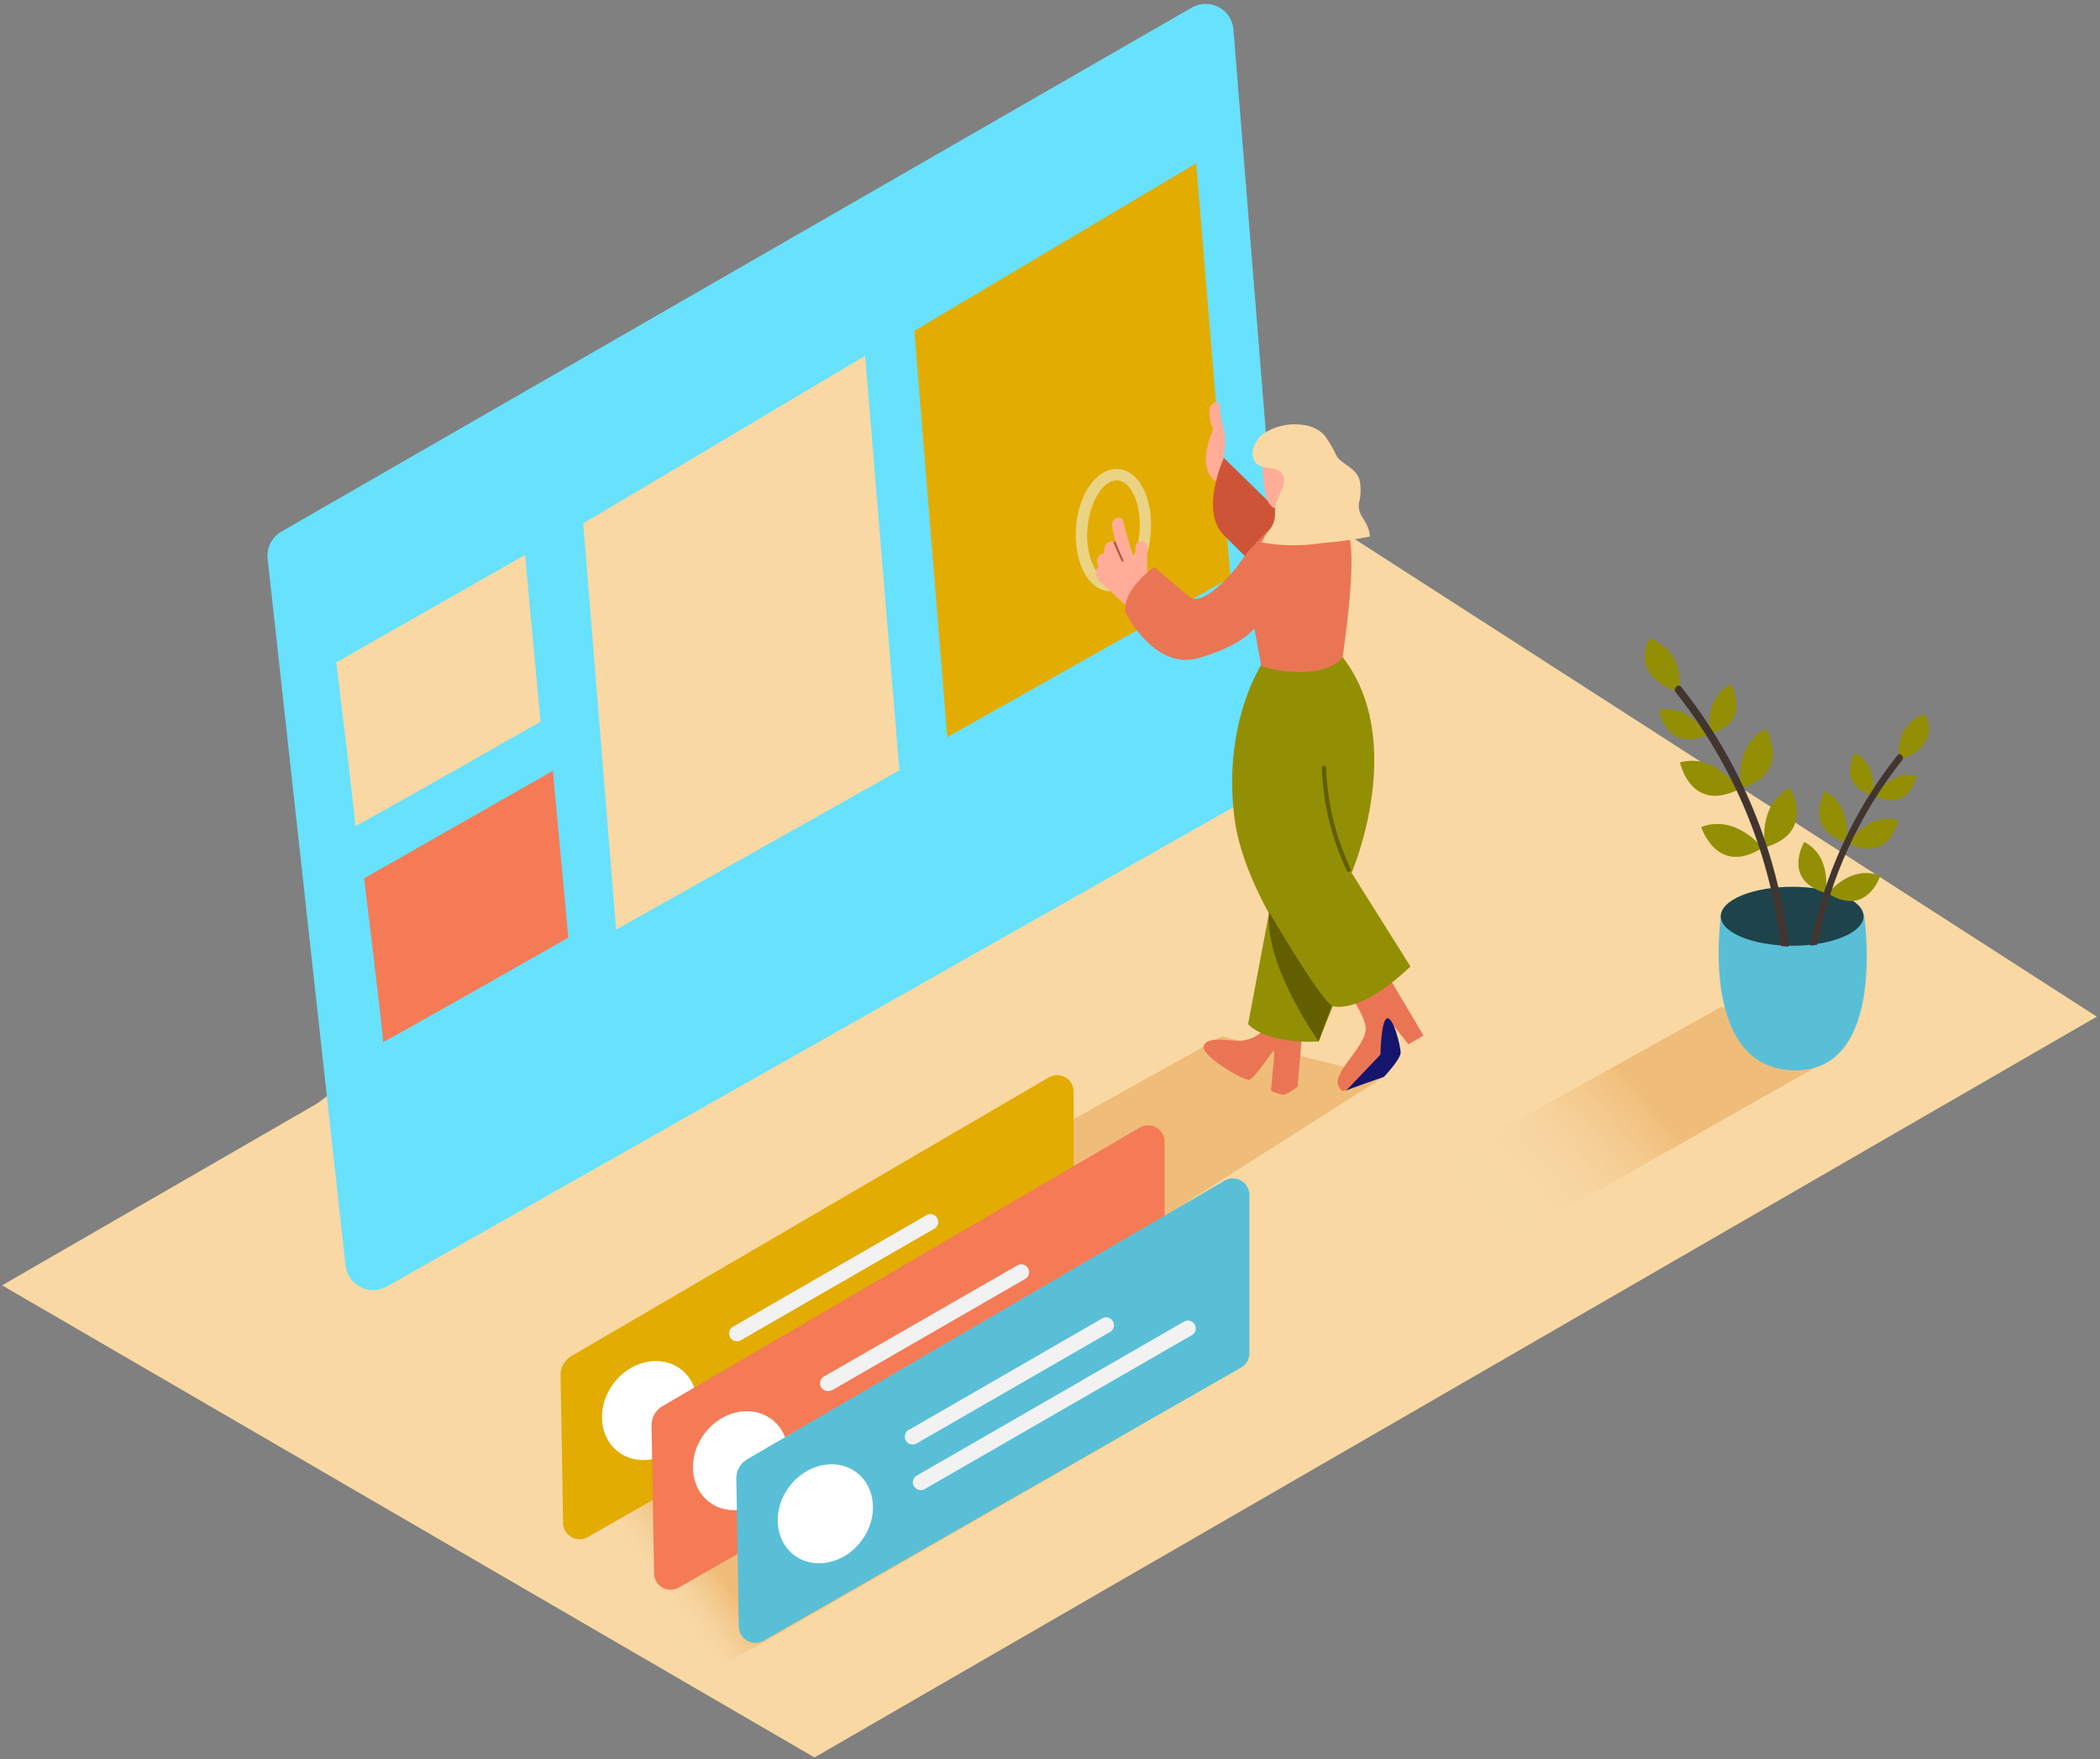 <?xml version="1.0" encoding="UTF-8"?>
<svg width="302px" height="253px" viewBox="0 0 302 253" version="1.1" xmlns="http://www.w3.org/2000/svg" xmlns:xlink="http://www.w3.org/1999/xlink">
    <rect x="0" y="0" width="302" height="253" fill="#808080" stroke="none"/>
    <title>user-interface-isometric</title>
    <defs>
        <linearGradient x1="15.372%" y1="59.681%" x2="28.098%" y2="55.814%" id="linearGradient-1">
            <stop stop-color="#FFFFFF" stop-opacity="0" offset="0%"></stop>
            <stop stop-color="#DC841E" offset="99%"></stop>
        </linearGradient>
        <linearGradient x1="19.168%" y1="60.102%" x2="32.634%" y2="55.065%" id="linearGradient-2">
            <stop stop-color="#FFFFFF" stop-opacity="0" offset="0%"></stop>
            <stop stop-color="#DC841E" offset="99%"></stop>
        </linearGradient>
        <linearGradient x1="21.389%" y1="62.714%" x2="67.688%" y2="41.449%" id="linearGradient-3">
            <stop stop-color="#FFFFFF" stop-opacity="0" offset="0%"></stop>
            <stop stop-color="#DC841E" offset="99%"></stop>
        </linearGradient>
    </defs>
    <g id="页面-1" stroke="none" stroke-width="1" fill="none" fill-rule="evenodd">
        <g id="user-interface-isometric" transform="translate(0.3, 0.557)" fill-rule="nonzero">
            <polyline id="路径" fill="#F9D8A3" points="45.22 158.183 0 184.283 116.83 252.173 301.24 145.643 174.65 64.183"></polyline>
            <polyline id="路径" fill="url(#linearGradient-1)" opacity="0.32" points="198.72 154.293 130.28 197.813 111.81 183.923 175.46 148.473"></polyline>
            <polyline id="路径" fill="url(#linearGradient-2)" opacity="0.32" points="162.67 205.023 99.15 241.533 67.77 224.073 123.83 192.853"></polyline>
            <polyline id="路径" fill="url(#linearGradient-3)" opacity="0.32" points="263.31 151.493 206.26 183.843 191.17 175.453 247.24 144.233"></polyline>
            <path d="M40.16,75.893 L171.08,0.543 C172.27,-0.15 173.732,-0.182 174.951,0.458 C176.17,1.098 176.974,2.32 177.08,3.693 L185.48,108.093 C185.607,109.64 184.828,111.122 183.48,111.893 L55.34,184.443 C54.176,185.105 52.757,185.141 51.561,184.538 C50.364,183.935 49.55,182.773 49.39,181.443 L38.19,79.793 C38.016,78.217 38.789,76.688 40.16,75.893 Z" id="路径" fill="#68E1FD"></path>
            <path d="M81.89,194.443 L150.53,154.383 C151.256,153.956 152.154,153.947 152.889,154.359 C153.623,154.77 154.085,155.541 154.1,156.383 L154.1,179.203 C154.1,180.055 153.641,180.842 152.9,181.263 L84.23,220.483 C83.505,220.899 82.614,220.903 81.886,220.493 C81.158,220.082 80.699,219.319 80.68,218.483 L80.32,197.203 C80.31,196.068 80.909,195.014 81.89,194.443 L81.89,194.443 Z" id="路径" fill="#E2AC00"></path>
            <ellipse id="椭圆形" fill="#FFFFFF" transform="translate(93.116, 202.29) rotate(-53.18) translate(-93.116, -202.29) " cx="93.116" cy="202.29" rx="7.45" ry="6.49"></ellipse>
            <path d="M106.16,192.223 L134.16,176.083 C134.633,175.742 134.769,175.097 134.473,174.594 C134.178,174.091 133.548,173.895 133.02,174.143 L105.02,190.283 C104.547,190.624 104.411,191.269 104.707,191.772 C105.002,192.275 105.632,192.47 106.16,192.223 L106.16,192.223 Z" id="路径" fill="#F2F2F2"></path>
            <path d="M107.32,198.783 L145.92,176.543 C146.393,176.202 146.529,175.557 146.233,175.054 C145.938,174.551 145.308,174.355 144.78,174.603 L106.18,196.843 C105.707,197.184 105.571,197.829 105.867,198.332 C106.162,198.835 106.792,199.03 107.32,198.783 Z" id="路径" fill="#F2F2F2"></path>
            <path d="M94.97,201.653 L163.61,161.593 C164.336,161.166 165.234,161.157 165.969,161.569 C166.703,161.98 167.165,162.751 167.18,163.593 L167.18,186.443 C167.18,187.295 166.721,188.082 165.98,188.503 L97.31,227.743 C96.585,228.159 95.694,228.163 94.966,227.753 C94.238,227.342 93.779,226.579 93.76,225.743 L93.399,204.443 C93.379,203.297 93.979,202.229 94.97,201.653 L94.97,201.653 Z" id="路径" fill="#F47B56"></path>
            <ellipse id="椭圆形" fill="#FFFFFF" transform="translate(106.197, 209.5) rotate(-53.18) translate(-106.197, -209.5) " cx="106.197" cy="209.5" rx="7.45" ry="6.49"></ellipse>
            <path d="M119.23,199.443 L147.23,183.303 C147.703,182.962 147.839,182.317 147.543,181.814 C147.248,181.311 146.618,181.115 146.09,181.363 L118.1,197.443 C117.627,197.784 117.491,198.429 117.787,198.932 C118.082,199.435 118.712,199.63 119.24,199.383 L119.23,199.443 Z" id="路径" fill="#F2F2F2"></path>
            <path d="M120.39,205.993 L158.99,183.753 C159.463,183.412 159.599,182.767 159.303,182.264 C159.008,181.761 158.378,181.565 157.85,181.813 L119.25,204.053 C118.777,204.394 118.641,205.039 118.937,205.542 C119.232,206.045 119.862,206.24 120.39,205.993 L120.39,205.993 Z" id="路径" fill="#F2F2F2"></path>
            <path d="M107.16,209.293 L175.8,169.233 C176.526,168.806 177.424,168.797 178.159,169.209 C178.893,169.62 179.355,170.391 179.37,171.233 L179.37,194.053 C179.37,194.905 178.911,195.692 178.17,196.113 L109.5,235.383 C108.775,235.799 107.884,235.803 107.156,235.393 C106.428,234.982 105.969,234.219 105.95,233.383 L105.59,212.103 C105.561,210.95 106.163,209.873 107.16,209.293 L107.16,209.293 Z" id="路径" fill="#68E1FD"></path>
            <path d="M107.16,209.293 L175.8,169.233 C176.526,168.806 177.424,168.797 178.159,169.209 C178.893,169.62 179.355,170.391 179.37,171.233 L179.37,194.053 C179.37,194.905 178.911,195.692 178.17,196.113 L109.5,235.383 C108.775,235.799 107.884,235.803 107.156,235.393 C106.428,234.982 105.969,234.219 105.95,233.383 L105.59,212.103 C105.561,210.95 106.163,209.873 107.16,209.293 L107.16,209.293 Z" id="路径" fill="#000000" opacity="0.15"></path>
            <ellipse id="椭圆形" fill="#FFFFFF" transform="translate(118.39, 217.135) rotate(-53.18) translate(-118.39, -217.135) " cx="118.39" cy="217.135" rx="7.45" ry="6.49"></ellipse>
            <path d="M131.43,207.073 L159.43,190.933 C159.903,190.592 160.039,189.947 159.743,189.444 C159.448,188.941 158.818,188.745 158.29,188.993 L130.29,205.133 C129.817,205.474 129.681,206.119 129.977,206.622 C130.272,207.125 130.902,207.32 131.43,207.073 Z" id="路径" fill="#F2F2F2"></path>
            <path d="M132.59,213.633 L171.19,191.393 C171.663,191.052 171.799,190.407 171.503,189.904 C171.208,189.401 170.578,189.205 170.05,189.453 L131.45,211.693 C130.977,212.034 130.841,212.679 131.137,213.182 C131.432,213.685 132.062,213.88 132.59,213.633 L132.59,213.633 Z" id="路径" fill="#F2F2F2"></path>
            <polygon id="路径" fill="#E2AC00" points="171.72 22.923 131.19 47.013 135.92 105.443 176.65 82.513"></polygon>
            <polygon id="路径" fill="#F9D8A3" points="124.11 50.613 83.57 74.713 88.3 133.133 129.04 110.213"></polygon>
            <path d="M75.22,79.233 C75.22,79.533 77.43,103.233 77.43,103.233 C77.43,103.233 50.64,118.473 50.78,118.233 C50.92,117.993 48.06,94.703 48.06,94.703 L75.22,79.233 Z" id="路径" fill="#F9D8A3"></path>
            <path d="M79.22,110.283 C79.22,110.583 81.43,134.283 81.43,134.283 C81.43,134.283 54.64,149.523 54.78,149.283 C54.92,149.043 52.06,125.753 52.06,125.753 L79.22,110.283 Z" id="路径" fill="#F47B56"></path>
            <path d="M247.18,131.213 C247.18,131.213 243.95,153.293 257.85,153.363 C271.2,153.433 267.76,130.943 267.76,130.943 C267.76,130.943 258.05,122.503 247.18,131.213 Z" id="路径" fill="#68E1FD"></path>
            <path d="M247.18,131.213 C247.18,131.213 243.95,153.293 257.85,153.363 C271.2,153.433 267.76,130.943 267.76,130.943 C267.76,130.943 258.05,122.503 247.18,131.213 Z" id="路径" fill="#000000" opacity="0.15"></path>
            <ellipse id="椭圆形" fill="#68E1FD" cx="257.43" cy="131.213" rx="10.27" ry="4.24"></ellipse>
            <ellipse id="椭圆形" fill="#000000" opacity="0.7" cx="257.43" cy="131.213" rx="10.27" ry="4.24"></ellipse>
            <path d="M241.26,98.973 C241.26,98.973 234.1,97.253 236.85,91.293 C236.85,91.303 241.77,92.273 241.26,98.973 Z" id="路径" fill="#938F05"></path>
            <path d="M245.61,104.983 C245.61,104.983 244.61,99.893 248.61,97.833 C248.6,97.843 251.8,103.173 245.61,104.983 Z" id="路径" fill="#938F05"></path>
            <path d="M250.08,112.793 C250.08,112.793 248.89,106.703 253.65,104.243 C253.65,104.243 257.47,110.623 250.08,112.793 Z" id="路径" fill="#938F05"></path>
            <path d="M253.54,121.293 C253.54,121.293 252.35,115.203 257.11,112.743 C257.11,112.743 260.93,119.133 253.54,121.293 Z" id="路径" fill="#938F05"></path>
            <path d="M245.18,105.123 C245.18,105.123 242.65,100.593 238.29,101.593 C238.29,101.593 239.29,107.723 245.18,105.123 Z" id="路径" fill="#938F05"></path>
            <path d="M249.7,112.983 C249.7,112.983 246.47,107.683 241.3,109.083 C241.3,109.073 242.78,116.373 249.7,112.983 Z" id="路径" fill="#938F05"></path>
            <path d="M253.14,121.373 C253.14,121.373 249.34,116.463 244.36,118.373 C244.36,118.443 246.63,125.503 253.14,121.373 Z" id="路径" fill="#938F05"></path>
            <path d="M255.82,135.513 L255.92,135.513 C256.255,135.506 256.59,135.533 256.92,135.593 C256.923,135.56 256.923,135.526 256.92,135.493 C255.354,121.871 250.006,108.961 241.48,98.223 C241.03,97.663 240.25,98.453 240.69,99.013 C249.02,109.514 254.256,122.13 255.81,135.443 L255.82,135.513 Z" id="路径" fill="#42352F"></path>
            <path d="M272.77,108.703 C272.77,108.703 278.91,107.233 276.55,102.113 C276.55,102.113 272.32,102.953 272.77,108.703 Z" id="路径" fill="#938F05"></path>
            <path d="M269.03,113.853 C269.03,113.853 269.88,109.483 266.47,107.723 C266.47,107.723 263.7,112.303 269.03,113.853 Z" id="路径" fill="#938F05"></path>
            <path d="M265.2,120.553 C265.2,120.553 266.2,115.323 262.14,113.223 C262.14,113.223 258.86,118.693 265.2,120.553 Z" id="路径" fill="#938F05"></path>
            <path d="M262.23,127.853 C262.23,127.853 263.23,122.623 259.17,120.523 C259.17,120.513 255.89,125.993 262.23,127.853 Z" id="路径" fill="#938F05"></path>
            <path d="M269.4,113.973 C269.4,113.973 271.57,110.083 275.31,110.973 C275.31,110.943 274.46,116.203 269.4,113.973 Z" id="路径" fill="#938F05"></path>
            <path d="M265.52,120.713 C265.52,120.713 268.29,116.173 272.73,117.363 C272.7,117.363 271.46,123.623 265.52,120.713 Z" id="路径" fill="#938F05"></path>
            <path d="M262.57,127.913 C262.57,127.913 265.83,123.703 270.1,125.383 C270.11,125.383 268.16,131.443 262.57,127.913 Z" id="路径" fill="#938F05"></path>
            <path d="M272.57,108.053 C266.237,116.034 261.934,125.433 260.03,135.443 C260.35,135.393 260.69,135.343 261.03,135.313 C262.923,125.605 267.117,116.494 273.26,108.743 C273.63,108.253 272.95,107.573 272.57,108.053 Z" id="路径" fill="#42352F"></path>
            <path d="M175.7,65.293 C175.7,65.293 176.11,62.483 175.7,61.393 C175.36,60.048 175.139,58.676 175.04,57.293 C174.484,57.166 173.921,57.469 173.72,58.003 C173.33,58.953 174.14,61.273 174.14,61.273 C174.14,61.273 171.81,66.113 174.14,68.323 C176.47,70.533 175.7,65.293 175.7,65.293 Z" id="路径" fill="#FFAC99"></path>
            <path d="M191.21,80.443 L175.7,65.293 C175.7,65.293 172.19,72.913 175.7,76.403 L189.91,90.543" id="路径" fill="#CE5438"></path>
            <path d="M194.1,142.933 C194.1,142.933 196.24,145.933 196.1,147.633 C195.96,149.333 193.2,152.293 192.58,153.533 C191.96,154.773 191.8,155.313 192.58,156.223 C193.36,157.133 200.03,151.313 200.18,150.383 C200.33,149.453 199.25,145.883 199.25,145.883 L202.25,149.623 L204.41,148.353 L199.84,140.653" id="路径" fill="#EA7554"></path>
            <path d="M193.26,156.303 C193.44,156.123 198.72,154.303 198.72,154.303 C198.72,154.303 201.2,151.723 201.13,150.733 C201.06,149.743 200.13,145.843 199.22,145.883 C198.31,145.923 198.22,151.103 198.22,151.103 L193.26,156.303 Z" id="路径" fill="#15156D"></path>
            <path d="M186.98,147.843 L186.3,155.743 C186.3,155.743 184.59,156.993 184.17,156.883 C183.75,156.773 182.5,156.453 182.48,156.253 C182.46,156.053 183.08,150.663 182.91,150.533 C182.74,150.403 180.12,154.643 179.3,154.733 C178.48,154.823 172.21,151.183 172.82,149.793 C173.43,148.403 176.45,149.133 177.94,149.123 C180.048,149.026 181.893,147.674 182.62,145.693" id="路径" fill="#EA7554"></path>
            <path d="M183.01,126.443 L179.19,146.703 C179.19,146.703 181.4,149.593 189.3,149.223 L195.18,134.853" id="路径" fill="#938F05"></path>
            <path d="M181.32,94.653 C181.32,94.653 175.43,103.253 177.24,117.183 C178.85,129.533 191.18,144.073 191.18,144.073 C191.18,144.073 194.87,145.703 202.54,138.433 L194.07,124.963 C194.07,124.963 202.33,105.833 192.58,93.683" id="路径" fill="#938F05"></path>
            <g id="编组" opacity="0.55" transform="translate(154.406, 66.881)" fill="#F2F2F2">
                <path d="M4.674,17.562 C1.674,17.312 -0.326,13.252 0.044,8.332 C0.414,3.412 3.144,-0.238 6.154,0.012 C9.164,0.262 11.154,4.322 10.784,9.242 C10.414,14.162 7.684,17.802 4.674,17.562 Z M6.024,1.652 C4.024,1.482 2.024,4.652 1.684,8.472 C1.344,12.292 2.794,15.752 4.824,15.922 C6.854,16.092 8.824,12.922 9.164,9.102 C9.504,5.282 8.044,1.812 6.024,1.642 L6.024,1.652 Z" id="形状"></path>
            </g>
            <path d="M164.7,78.143 C164.7,77.668 164.315,77.283 163.84,77.283 C163.365,77.283 162.98,77.668 162.98,78.143 C162.98,78.723 162.98,79.303 162.98,79.883 L162.79,79.503 C162.116,77.893 161.613,76.217 161.29,74.503 C161.08,73.393 159.49,73.893 159.63,74.963 C159.743,75.798 159.917,76.623 160.15,77.433 L159.98,77.363 C159.683,77.268 159.36,77.3 159.087,77.451 C158.814,77.603 158.616,77.86 158.54,78.163 C158.471,78.428 158.471,78.707 158.54,78.973 L158.41,78.973 C157.999,79.07 157.665,79.368 157.521,79.765 C157.378,80.163 157.445,80.606 157.7,80.943 C157.488,81.11 157.343,81.348 157.29,81.613 C157.218,82.237 157.504,82.849 158.03,83.193 C158.62,83.683 159.27,84.323 159.81,84.853 C160.52,85.543 161.32,86.233 161.99,86.783 C162.66,87.333 163.75,85.503 163.76,84.893 C164.004,84.96 164.266,84.907 164.464,84.748 C164.662,84.59 164.772,84.346 164.76,84.093 C164.673,82.113 164.653,80.129 164.7,78.143 Z" id="路径" fill="#FFAC99"></path>
            <path d="M161.26,79.983 C160.853,79.136 160.48,78.276 160.14,77.403 C160.07,77.223 159.77,77.303 159.84,77.483 C160.193,78.383 160.58,79.266 161,80.133 C161.08,80.313 161.35,80.163 161.26,79.983 Z" id="路径" fill="#AF594A"></path>
            <path d="M182.21,75.653 C180.726,76.975 179.385,78.45 178.21,80.053 C177.1,81.853 172.64,86.773 170.8,85.293 C168.96,83.813 165.7,80.983 165.7,80.983 C165.7,80.983 161.06,84.183 161.54,87.503 C161.54,87.503 165.66,95.933 172.09,94.073 C178.52,92.213 180.09,89.783 180.09,89.783 L181.09,95.263 C181.09,95.263 189.09,97.763 192.76,94.053 C192.76,94.053 195.19,78.313 193.4,75.963" id="路径" fill="#EA7554"></path>
            <path d="M181.33,66.123 C181.27,66.303 181.13,72.013 183.07,72.563 C185.01,73.113 188.31,71.753 189.17,69.943 C190.03,68.133 188.8,62.363 185.74,62.033 C182.68,61.703 181.87,64.443 181.33,66.123 Z" id="路径" fill="#FFAC99"></path>
            <path d="M183.7,67.183 C184.98,68.053 184.17,69.693 183.63,70.753 C183.228,71.562 183.032,72.459 183.06,73.363 C183.076,74.206 182.781,75.025 182.23,75.663 C181.793,76.211 181.42,76.809 181.12,77.443 C183.954,77.959 186.854,77.996 189.7,77.553 C192.048,77.364 194.385,77.05 196.7,76.613 C196.676,76.117 196.564,75.63 196.37,75.173 C195.82,73.913 194.92,73.243 195.13,71.753 C195.432,70.642 195.453,69.473 195.19,68.353 C194.78,67.183 193.79,66.643 192.85,65.953 C192.575,65.752 192.317,65.528 192.08,65.283 L191.88,64.943 C191.408,63.91 190.832,62.928 190.16,62.013 C189.408,61.261 188.439,60.764 187.39,60.593 C185.175,60.189 182.891,60.71 181.07,62.033 C181.07,62.033 179.4,63.633 179.93,65.353 C180.46,67.073 182.53,66.443 183.7,67.183 Z" id="路径" fill="#F9D8A3"></path>
            <path d="M182.22,130.613 C182.22,130.613 188.97,142.293 191.22,144.073 L189.34,149.213 C189.34,149.213 181.46,138.213 182.22,130.613 Z" id="路径" fill="#635E00"></path>
            <path d="M193.93,124.363 C191.775,119.811 190.577,114.866 190.41,109.833 C190.41,109.433 189.77,109.433 189.79,109.833 C189.965,114.974 191.194,120.025 193.4,124.673 C193.56,125.033 194.1,124.723 193.93,124.363 Z" id="路径" fill="#635E00"></path>
        </g>
    </g>
</svg>